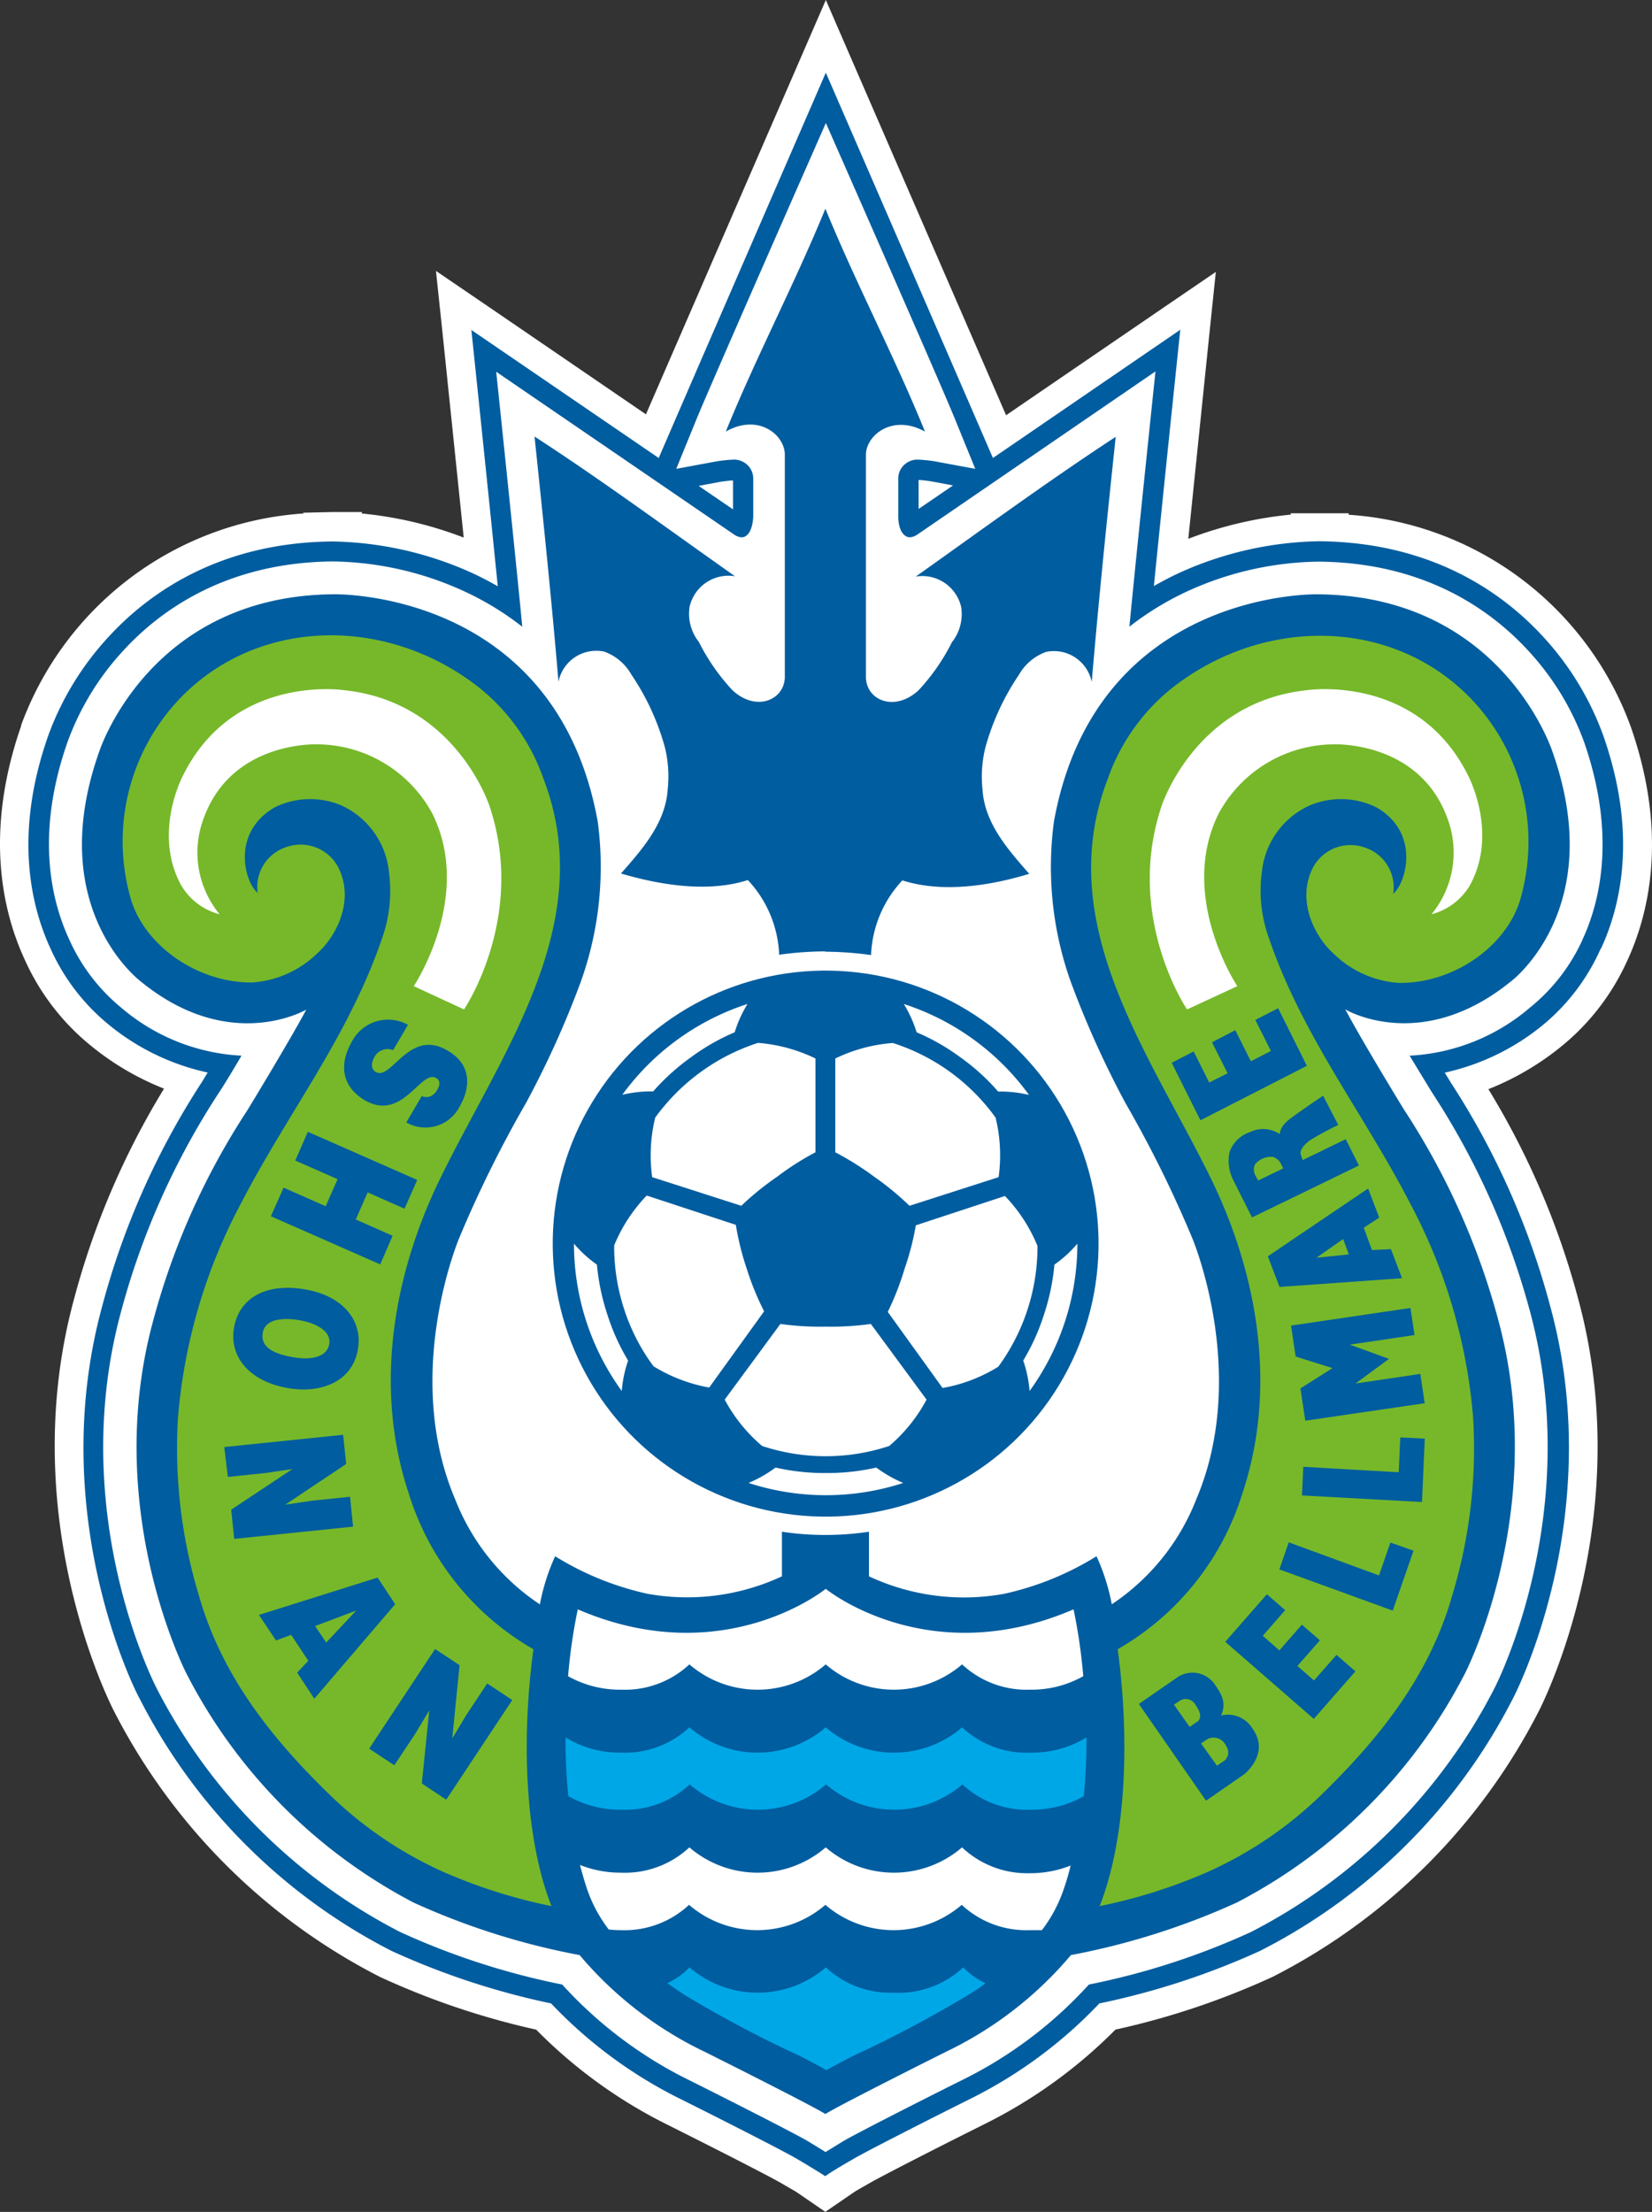 <?xml version="1.0" encoding="UTF-8" standalone="no"?>
<svg
   xmlns:dc="http://purl.org/dc/elements/1.1/"
   xmlns:cc="http://creativecommons.org/ns#"
   xmlns:rdf="http://www.w3.org/1999/02/22-rdf-syntax-ns#"
   xmlns:svg="http://www.w3.org/2000/svg"
   xmlns="http://www.w3.org/2000/svg"
   xmlns:sodipodi="http://sodipodi.sourceforge.net/DTD/sodipodi-0.dtd"
   xmlns:inkscape="http://www.inkscape.org/namespaces/inkscape"
   width="72.554mm"
   height="97.102mm"
   viewBox="0 0 72.554 97.102"
   version="1.1"
   id="svg4136"
   inkscape:version="1.0.1 (3bc2e813f5, 2020-09-07)"
   sodipodi:docname="shonan.svg">
  <rect x="0" y="0" width="72.554" height="97.102" fill="#333333" stroke="none"/>
  <defs
     id="defs4130" />
  <sodipodi:namedview
     id="base"
     pagecolor="#ffffff"
     bordercolor="#666666"
     borderopacity="1.0"
     inkscape:pageopacity="0.0"
     inkscape:pageshadow="2"
     inkscape:zoom="0.35"
     inkscape:cx="111.39542"
     inkscape:cy="252.07145"
     inkscape:document-units="mm"
     inkscape:current-layer="layer1"
     inkscape:document-rotation="0"
     showgrid="false"
     inkscape:window-width="1267"
     inkscape:window-height="728"
     inkscape:window-x="83"
     inkscape:window-y="0"
     inkscape:window-maximized="0" />
  <g
     inkscape:label="Layer 1"
     inkscape:groupmode="layer"
     id="layer1"
     transform="translate(-76.36,-81.473)">
    <path
       class="cls-1"
       d="m 147.82,123.664 c 0.978,-2.109 1.795,-5.597 0.166,-10.274 v 0 0 a 14.188,14.188 0 0 0 -12.392,-9.32 v -0.064 h -2.544 c 0,0 0,0 0,0.059 a 17.084,17.084 0 0 0 -4.501,1.062 l 0.925,-8.992 0.284,-2.725 -2.26,1.541 -6.952,4.75 -6.737,-15.509 -1.179,-2.72 -1.164,2.681 -6.737,15.509 -6.952,-4.75 -2.27,-1.546 0.289,2.73 0.93,8.977 a 16.991,16.991 0 0 0 -4.472,-1.057 v -0.064 h -1.331 l -1.243,0.029 c 0,0 0,0 0,0.034 a 14.217,14.217 0 0 0 -12.392,9.295 c 0,0 0,0.025 0,0.034 v 0 c -1.629,4.682 -0.812,8.17 0.166,10.274 a 10.274,10.274 0 0 0 2.935,3.792 12.035,12.035 0 0 0 3.175,1.854 34.848,34.848 0 0 0 -3.968,9.295 c -2.559,9.496 1.58,17.656 1.756,18.004 a 26.82,26.82 0 0 0 11.707,11.702 33.938,33.938 0 0 0 6.849,2.309 21.526,21.526 0 0 0 5.783,4.183 c 2.661,1.331 4.746,2.407 5.024,2.583 l 0.616,0.357 1.277,0.876 1.277,-0.876 c 0.186,-0.113 0.391,-0.23 0.568,-0.328 0.328,-0.205 2.412,-1.282 5.064,-2.608 a 21.629,21.629 0 0 0 5.832,-4.188 33.948,33.948 0 0 0 6.908,-2.319 26.771,26.771 0 0 0 11.683,-11.658 c 0.176,-0.342 4.315,-8.503 1.747,-18.048 a 34.853,34.853 0 0 0 -3.958,-9.261 12.133,12.133 0 0 0 3.2,-1.874 10.274,10.274 0 0 0 2.891,-3.752 z"
       id="path2143"
       style="fill:#ffffff;stroke-width:0.489" />
    <path
       class="cls-2"
       d="m 107.982,102.627 c 0.191,-0.029 0.45,-0.059 0.572,-0.064 v 1.272 l -1.512,-1.032 z m 38.688,20.499 c 0.881,-1.898 1.614,-5.064 0.103,-9.364 v 0 a 12.832,12.832 0 0 0 -2.593,-4.286 c -1.732,-1.908 -4.848,-4.193 -9.863,-4.242 h -0.039 a 15.435,15.435 0 0 0 -6.086,1.37 c -0.396,0.181 -0.778,0.382 -1.155,0.597 0.352,-3.532 1.159,-11.252 1.159,-11.252 l -8.229,5.631 c -0.098,-0.24 -7.338,-16.918 -7.338,-16.918 0,0 -7.245,16.678 -7.338,16.918 l -8.229,-5.621 c 0,0 0.807,7.71 1.159,11.252 -0.377,-0.215 -0.758,-0.416 -1.155,-0.597 a 15.435,15.435 0 0 0 -6.086,-1.37 h -0.039 c -5.015,0.049 -8.131,2.334 -9.863,4.242 a 12.832,12.832 0 0 0 -2.598,4.276 v 0 c -1.512,4.3 -0.778,7.466 0.103,9.364 a 9.139,9.139 0 0 0 2.544,3.322 10.274,10.274 0 0 0 4.354,2.109 l -0.25,0.411 a 34.055,34.055 0 0 0 -4.403,9.922 c -2.446,9.07 1.468,16.81 1.649,17.123 a 25.396,25.396 0 0 0 11.071,11.101 33.219,33.219 0 0 0 7.016,2.309 20.058,20.058 0 0 0 5.704,4.207 c 2.206,1.101 4.721,2.387 5.117,2.632 0,0 0.832,0.489 1.218,0.744 v 0 c 0.386,-0.274 1.218,-0.744 1.218,-0.744 0.396,-0.245 2.911,-1.531 5.117,-2.632 a 20.156,20.156 0 0 0 5.704,-4.207 33.219,33.219 0 0 0 7.064,-2.309 25.396,25.396 0 0 0 11.11,-11.096 c 0.171,-0.323 4.095,-8.062 1.649,-17.123 a 34.055,34.055 0 0 0 -4.403,-9.922 l -0.25,-0.411 a 10.274,10.274 0 0 0 4.349,-2.123 9.139,9.139 0 0 0 2.505,-3.332 z m -28.454,-20.342 -1.512,1.032 v -1.272 c 0.122,0 0.382,0.034 0.572,0.064 z"
       id="path2145"
       style="fill:#005d9f;stroke-width:0.489" />
    <path
       class="cls-3"
       d="m 145.858,122.729 c 0.812,-1.751 1.468,-4.677 0.069,-8.694 a 11.874,11.874 0 0 0 -2.407,-3.953 c -1.619,-1.781 -4.535,-3.914 -9.246,-3.953 v 0 a 14.222,14.222 0 0 0 -5.734,1.287 12.901,12.901 0 0 0 -2.578,1.57 c 0.259,-2.754 1.145,-11.208 1.145,-11.208 l -10.416,7.133 c -0.347,0.254 -0.538,0.103 -0.538,0.103 -0.367,-0.201 -0.342,-0.885 -0.342,-0.885 v -1.614 a 0.822,0.822 0 0 1 0.333,-0.695 0.856,0.856 0 0 1 0.489,-0.171 6.218,6.218 0 0 1 0.788,0.078 l 1.771,0.328 -0.876,-2.148 c -0.68,-1.683 -5.685,-13.033 -5.685,-13.033 0,0 -5.005,11.35 -5.695,13.033 l -0.876,2.148 1.771,-0.328 a 6.218,6.218 0 0 1 0.788,-0.078 0.856,0.856 0 0 1 0.489,0.171 0.822,0.822 0 0 1 0.333,0.695 v 1.614 c 0,0 0,0.685 -0.342,0.886 0,0 -0.191,0.152 -0.538,-0.103 L 98.153,97.793 c 0,0 0.885,8.454 1.145,11.194 a 12.901,12.901 0 0 0 -2.603,-1.58 14.222,14.222 0 0 0 -5.734,-1.287 h 0.025 c -4.711,0.039 -7.627,2.172 -9.246,3.953 a 11.874,11.874 0 0 0 -2.407,3.953 c -1.414,4.017 -0.744,6.942 0.069,8.694 a 8.18,8.18 0 0 0 2.275,2.984 8.806,8.806 0 0 0 5.289,2.113 c -0.489,0.841 -0.925,1.531 -0.978,1.605 a 33.268,33.268 0 0 0 -4.32,9.662 c -2.363,8.747 1.414,16.198 1.575,16.511 a 24.726,24.726 0 0 0 10.695,10.695 32.289,32.289 0 0 0 7.113,2.304 18.635,18.635 0 0 0 5.636,4.227 c 1.751,0.876 4.692,2.368 5.181,2.666 l 0.749,0.46 v 0 l 0.749,-0.46 c 0.489,-0.298 3.425,-1.791 5.181,-2.666 a 18.635,18.635 0 0 0 5.636,-4.227 32.289,32.289 0 0 0 7.113,-2.304 24.726,24.726 0 0 0 10.695,-10.695 c 0.161,-0.313 3.914,-7.764 1.575,-16.511 a 33.268,33.268 0 0 0 -4.32,-9.662 c -0.044,-0.073 -0.465,-0.763 -0.978,-1.605 a 8.806,8.806 0 0 0 5.289,-2.113 8.18,8.18 0 0 0 2.304,-2.975 z"
       id="path2147"
       style="fill:#ffffff;stroke-width:0.489" />
    <circle
       class="cls-2"
       cx="44.535"
       cy="170.923"
       transform="rotate(-25.01)"
       id="circle2149"
       style="fill:#005d9f;stroke-width:0.489"
       r="11.986" />
    <path
       class="cls-3"
       d="m 112.63,146.139 a 9.785,9.785 0 0 1 -2.211,-0.24 5.548,5.548 0 0 1 -1.184,0.675 10.993,10.993 0 0 0 6.795,0 5.548,5.548 0 0 1 -1.184,-0.675 9.785,9.785 0 0 1 -2.216,0.24 z"
       id="path2151"
       style="fill:#ffffff;stroke-width:0.489" />
    <path
       class="cls-3"
       d="m 122.214,139.172 a 9.53,9.53 0 0 1 -0.915,2.03 5.382,5.382 0 0 1 0.279,1.336 11.017,11.017 0 0 0 2.099,-6.468 5.382,5.382 0 0 1 -1.008,0.92 9.785,9.785 0 0 1 -0.455,2.182 z"
       id="path2153"
       style="fill:#ffffff;stroke-width:0.489" />
    <path
       class="cls-3"
       d="m 118.549,127.896 a 9.471,9.471 0 0 1 1.649,1.497 5.382,5.382 0 0 1 1.355,0.147 10.973,10.973 0 0 0 -5.499,-3.992 5.382,5.382 0 0 1 0.563,1.243 9.388,9.388 0 0 1 1.932,1.106 z"
       id="path2155"
       style="fill:#ffffff;stroke-width:0.489" />
    <path
       class="cls-3"
       d="m 106.695,127.896 a 9.388,9.388 0 0 1 1.932,-1.106 5.382,5.382 0 0 1 0.563,-1.243 10.973,10.973 0 0 0 -5.499,3.987 5.382,5.382 0 0 1 1.355,-0.147 9.672,9.672 0 0 1 1.649,-1.492 z"
       id="path2157"
       style="fill:#ffffff;stroke-width:0.489" />
    <path
       class="cls-3"
       d="m 103.031,139.172 a 9.785,9.785 0 0 1 -0.455,-2.182 5.382,5.382 0 0 1 -1.008,-0.92 11.017,11.017 0 0 0 2.099,6.468 5.382,5.382 0 0 1 0.279,-1.336 9.53,9.53 0 0 1 -0.915,-2.03 z"
       id="path2159"
       style="fill:#ffffff;stroke-width:0.489" />
    <path
       class="cls-3"
       d="m 112.63,139.711 a 12.461,12.461 0 0 1 -1.996,-0.117 l -2.446,3.322 a 6.957,6.957 0 0 0 1.644,2.035 8.879,8.879 0 0 0 5.582,0 6.986,6.986 0 0 0 1.639,-2.035 l -2.446,-3.322 a 12.573,12.573 0 0 1 -1.976,0.117 z"
       id="path2161"
       style="fill:#ffffff;stroke-width:0.489" />
    <path
       class="cls-3"
       d="m 116.079,137.201 a 12.231,12.231 0 0 1 -0.729,1.864 l 2.407,3.341 a 6.903,6.903 0 0 0 2.446,-0.934 8.914,8.914 0 0 0 1.722,-5.303 6.986,6.986 0 0 0 -1.429,-2.192 l -3.914,1.287 a 11.952,11.952 0 0 1 -0.504,1.937 z"
       id="path2163"
       style="fill:#ffffff;stroke-width:0.489" />
    <path
       class="cls-3"
       d="m 114.758,133.135 a 12.363,12.363 0 0 1 1.546,1.272 l 3.914,-1.257 a 6.986,6.986 0 0 0 -0.132,-2.612 8.879,8.879 0 0 0 -4.516,-3.278 7.006,7.006 0 0 0 -2.524,0.68 v 4.119 a 12.818,12.818 0 0 1 1.712,1.076 z"
       id="path2165"
       style="fill:#ffffff;stroke-width:0.489" />
    <path
       class="cls-3"
       d="m 110.487,133.135 a 11.962,11.962 0 0 1 1.688,-1.076 v -4.119 a 7.05,7.05 0 0 0 -2.524,-0.685 8.982,8.982 0 0 0 -4.516,3.283 6.986,6.986 0 0 0 -0.132,2.612 l 3.914,1.257 a 12.363,12.363 0 0 1 1.57,-1.272 z"
       id="path2167"
       style="fill:#ffffff;stroke-width:0.489" />
    <path
       class="cls-3"
       d="m 109.166,137.201 a 12.104,12.104 0 0 1 -0.489,-1.957 l -3.914,-1.287 a 6.996,6.996 0 0 0 -1.429,2.187 8.806,8.806 0 0 0 0.435,2.793 8.703,8.703 0 0 0 1.292,2.515 7.011,7.011 0 0 0 2.446,0.934 l 2.412,-3.346 a 12.231,12.231 0 0 1 -0.753,-1.839 z"
       id="path2169"
       style="fill:#ffffff;stroke-width:0.489" />
    <path
       class="cls-2"
       d="m 112.63,123.253 a 15.137,15.137 0 0 1 1.986,0.147 5.078,5.078 0 0 1 1.375,-3.278 c 1.786,0.572 3.914,0.22 5.572,-0.289 -0.934,-1.062 -1.957,-2.221 -2.05,-3.679 a 5.323,5.323 0 0 1 0.127,-1.879 10.802,10.802 0 0 1 1.468,-3.175 2.241,2.241 0 0 1 1.194,-1.008 1.693,1.693 0 0 1 2.006,1.321 c 0.303,-3.601 0.675,-7.187 1.052,-10.763 -2.989,1.957 -5.871,4.07 -8.782,6.135 a 1.751,1.751 0 0 1 1.996,1.34 1.991,1.991 0 0 1 -0.406,1.541 9.036,9.036 0 0 1 -1.468,2.113 c -1.062,0.978 -2.343,0.426 -2.309,-0.636 v -9.745 c 0.044,-0.866 1.208,-1.747 2.593,-0.978 -1.345,-3.312 -3.019,-6.472 -4.374,-9.785 -1.355,3.312 -3.028,6.472 -4.374,9.785 1.385,-0.793 2.549,0.088 2.593,0.978 v 9.731 c 0.034,1.062 -1.248,1.634 -2.309,0.636 a 9.036,9.036 0 0 1 -1.468,-2.113 1.991,1.991 0 0 1 -0.406,-1.541 1.751,1.751 0 0 1 1.996,-1.34 c -2.935,-2.065 -5.792,-4.178 -8.806,-6.135 0.377,3.591 0.749,7.177 1.052,10.763 a 1.693,1.693 0 0 1 2.006,-1.321 2.241,2.241 0 0 1 1.194,1.008 10.802,10.802 0 0 1 1.468,3.175 5.323,5.323 0 0 1 0.127,1.879 c -0.098,1.468 -1.115,2.617 -2.05,3.679 1.654,0.489 3.787,0.861 5.572,0.289 a 5.078,5.078 0 0 1 1.375,3.278 15.137,15.137 0 0 1 1.986,-0.147 z"
       id="path2171"
       style="fill:#005d9f;stroke-width:0.489" />
    <path
       class="cls-2"
       d="m 142.693,124.579 c 0,0 4.3,-3.17 1.854,-10.093 0,0 -2.187,-6.849 -10.308,-6.923 0,0 -9.736,-0.235 -11.59,9.97 a 15,15 0 0 0 0.739,7.045 42.167,42.167 0 0 0 2.397,5.313 51.77,51.77 0 0 1 2.935,5.929 c 0,0 2.529,5.969 0.171,11.492 a 9.829,9.829 0 0 1 -3.703,4.589 9.08,9.08 0 0 0 -0.67,-2.109 12.974,12.974 0 0 1 -4.056,1.649 9.853,9.853 0 0 1 -5.939,-0.768 v -1.957 a 12.935,12.935 0 0 1 -3.821,0 v 1.957 a 9.843,9.843 0 0 1 -5.9,0.768 12.955,12.955 0 0 1 -4.061,-1.649 9.197,9.197 0 0 0 -0.67,2.113 9.814,9.814 0 0 1 -3.713,-4.594 c -2.358,-5.523 0.171,-11.492 0.171,-11.492 a 52.059,52.059 0 0 1 2.935,-5.929 41.384,41.384 0 0 0 2.402,-5.313 14.966,14.966 0 0 0 0.744,-7.045 c -1.854,-10.205 -11.595,-9.97 -11.595,-9.97 -8.116,0.059 -10.303,6.923 -10.303,6.923 -2.446,6.923 1.854,10.093 1.854,10.093 3.914,3.18 7.245,1.218 7.245,1.218 -0.729,1.37 -2.578,4.403 -2.578,4.403 a 31.883,31.883 0 0 0 -4.144,9.246 c -2.27,8.317 1.468,15.513 1.468,15.513 a 23.385,23.385 0 0 0 9.97,10.039 31.609,31.609 0 0 0 7.29,2.304 16.453,16.453 0 0 0 5.504,4.251 c 0,0 4.565,2.28 5.289,2.725 0.719,-0.445 5.284,-2.725 5.284,-2.725 a 16.472,16.472 0 0 0 5.499,-4.251 31.888,31.888 0 0 0 7.28,-2.304 23.385,23.385 0 0 0 10.024,-10.054 c 0,0 3.723,-7.187 1.468,-15.513 a 31.883,31.883 0 0 0 -4.144,-9.246 c 0,0 -1.849,-3.019 -2.578,-4.403 0.005,0.015 3.312,1.976 7.25,-1.204 z"
       id="path2173"
       style="fill:#005d9f;stroke-width:0.489" />
    <path
       class="cls-4"
       d="m 136.822,116.922 a 3.527,3.527 0 0 0 -2.935,-0.093 3.596,3.596 0 0 0 -2.104,2.901 6.091,6.091 0 0 0 0.23,2.701 c 1.468,4.447 4.178,7.798 6.311,11.932 a 24.129,24.129 0 0 1 2.735,9.359 22.255,22.255 0 0 1 -0.93,7.828 c -1.008,3.522 -3.219,6.277 -5.807,8.782 a 17.304,17.304 0 0 1 -4.995,3.351 23.424,23.424 0 0 1 -4.672,1.468 c 1.179,-2.999 1.321,-7.368 0.793,-11.277 a 11.952,11.952 0 0 0 5.479,-6.849 c 1.541,-4.633 0.68,-9.643 -1.438,-13.923 -2.701,-5.47 -6.908,-11.11 -4.481,-17.426 a 8.835,8.835 0 0 1 3.425,-4.437 c 3.987,-2.725 9.325,-2.49 12.598,0.978 a 9.08,9.08 0 0 1 2.079,8.806 c -0.641,2.025 -2.911,3.615 -5.298,3.601 a 4.545,4.545 0 0 1 -2.847,-1.252 c -0.92,-0.817 -1.668,-2.417 -0.934,-3.826 a 1.869,1.869 0 0 1 2.27,-0.866 1.839,1.839 0 0 1 1.248,2.03 c 0.563,-0.47 1.204,-2.657 -0.724,-3.787 z"
       id="path2175"
       style="fill:#76b82a;stroke-width:0.489" />
    <path
       class="cls-3"
       d="m 128.495,125.787 c 0,0 -2.754,-4.051 -1.12,-8.928 0,0 1.468,-4.574 6.394,-5.088 0,0 4.834,-0.734 7.064,3.738 0,0 1.336,2.49 0.103,4.794 a 2.759,2.759 0 0 1 -1.707,1.306 4.256,4.256 0 0 0 0.7,-4.212 c -1.243,-3.425 -5.015,-3.248 -5.015,-3.248 a 5.792,5.792 0 0 0 -5.034,3.043 c -1.805,3.64 0.822,7.573 0.822,7.573 z"
       id="path2177"
       style="fill:#ffffff;stroke-width:0.489" />
    <path
       class="cls-4"
       d="m 88.413,116.922 a 3.527,3.527 0 0 1 2.935,-0.093 3.606,3.606 0 0 1 2.094,2.921 6.238,6.238 0 0 1 -0.23,2.701 c -1.468,4.447 -4.178,7.798 -6.311,11.932 a 24.129,24.129 0 0 0 -2.725,9.339 22.255,22.255 0 0 0 0.93,7.828 c 1.008,3.522 3.214,6.277 5.807,8.782 a 17.304,17.304 0 0 0 4.995,3.351 23.424,23.424 0 0 0 4.672,1.468 c -1.179,-2.999 -1.321,-7.368 -0.793,-11.277 a 11.952,11.952 0 0 1 -5.479,-6.849 c -1.541,-4.633 -0.68,-9.643 1.438,-13.923 2.696,-5.489 6.908,-11.13 4.481,-17.446 a 8.835,8.835 0 0 0 -3.425,-4.437 c -3.992,-2.725 -9.325,-2.49 -12.598,0.978 a 9.08,9.08 0 0 0 -2.079,8.806 c 0.641,2.025 2.935,3.615 5.298,3.601 a 4.516,4.516 0 0 0 2.842,-1.252 c 0.925,-0.817 1.673,-2.417 0.939,-3.826 a 1.869,1.869 0 0 0 -2.27,-0.866 1.839,1.839 0 0 0 -1.257,2.006 c -0.553,-0.426 -1.194,-2.612 0.734,-3.743 z"
       id="path2179"
       style="fill:#76b82a;stroke-width:0.489" />
    <path
       class="cls-3"
       d="m 96.739,125.787 c 0,0 2.754,-4.051 1.12,-8.928 0,0 -1.468,-4.574 -6.394,-5.088 0,0 -4.834,-0.734 -7.064,3.738 0,0 -1.336,2.49 -0.103,4.794 a 2.759,2.759 0 0 0 1.707,1.306 4.256,4.256 0 0 1 -0.7,-4.212 c 1.238,-3.425 5.015,-3.248 5.015,-3.248 a 5.783,5.783 0 0 1 5.029,3.043 c 1.81,3.64 -0.817,7.573 -0.817,7.573 z"
       id="path2181"
       style="fill:#ffffff;stroke-width:0.489" />
    <path
       class="cls-3"
       d="m 118.613,162.572 a 4.589,4.589 0 0 1 -5.988,0 4.589,4.589 0 0 1 -5.988,0 4.149,4.149 0 0 1 -2.994,1.111 4.829,4.829 0 0 1 -1.81,-0.338 c 0.083,0.323 0.176,0.646 0.284,0.978 a 6.203,6.203 0 0 0 0.978,1.854 4.804,4.804 0 0 0 0.533,0.029 4.149,4.149 0 0 0 2.994,-1.111 4.589,4.589 0 0 0 5.988,0 4.589,4.589 0 0 0 5.988,0 4.158,4.158 0 0 0 2.994,1.111 c 0.181,0 0.357,0 0.528,0 a 6.287,6.287 0 0 0 0.978,-1.859 c 0.108,-0.313 0.201,-0.636 0.284,-0.978 a 4.804,4.804 0 0 1 -1.805,0.338 4.158,4.158 0 0 1 -2.965,-1.135 z"
       id="path2183"
       style="fill:#ffffff;stroke-width:0.489" />
    <path
       class="cls-5"
       d="m 118.613,157.303 a 4.589,4.589 0 0 1 -5.988,0 4.589,4.589 0 0 1 -5.988,0 4.149,4.149 0 0 1 -2.994,1.111 4.56,4.56 0 0 1 -2.446,-0.67 25.802,25.802 0 0 0 0.122,2.578 4.618,4.618 0 0 0 2.339,0.597 4.149,4.149 0 0 0 2.994,-1.111 4.589,4.589 0 0 0 5.988,0 4.589,4.589 0 0 0 5.988,0 4.158,4.158 0 0 0 2.994,1.111 4.648,4.648 0 0 0 2.334,-0.592 c 0.088,-0.876 0.122,-1.747 0.122,-2.583 a 4.555,4.555 0 0 1 -2.446,0.67 4.158,4.158 0 0 1 -3.019,-1.111 z"
       id="path2185"
       style="fill:#00a7e7;stroke-width:0.489" />
    <path
       class="cls-5"
       d="m 115.619,168.952 a 4.158,4.158 0 0 1 -2.989,-1.111 4.589,4.589 0 0 1 -5.988,0 3.18,3.18 0 0 1 -0.978,0.695 c 0.24,0.166 0.489,0.328 0.719,0.489 a 51.609,51.609 0 0 0 5.117,2.71 c 0,0 0.607,0.313 1.155,0.616 0.543,-0.303 1.155,-0.616 1.155,-0.616 a 52.127,52.127 0 0 0 5.112,-2.71 c 0.24,-0.147 0.489,-0.308 0.719,-0.489 a 3.297,3.297 0 0 1 -0.978,-0.695 4.158,4.158 0 0 1 -3.043,1.111 z"
       id="path2187"
       style="fill:#00a7e7;stroke-width:0.489" />
    <path
       class="cls-3"
       d="m 106.637,154.539 a 4.589,4.589 0 0 0 5.988,0 4.589,4.589 0 0 0 5.988,0 4.158,4.158 0 0 0 2.994,1.111 4.628,4.628 0 0 0 2.329,-0.592 24.461,24.461 0 0 0 -0.426,-2.935 c -6.404,2.759 -10.885,-0.9 -10.885,-0.9 0,0 -4.486,3.659 -10.89,0.9 a 24.461,24.461 0 0 0 -0.426,2.935 4.648,4.648 0 0 0 2.334,0.592 4.149,4.149 0 0 0 2.994,-1.111 z"
       id="path2189"
       style="fill:#ffffff;stroke-width:0.489" />
    <path
       class="cls-2"
       d="m 94.885,129.588 a 0.455,0.455 0 0 0 0.406,0 0.641,0.641 0 0 0 0.264,-0.259 c 0.152,-0.259 0.127,-0.431 -0.034,-0.528 -0.68,-0.401 -1.468,1.928 -3.131,0.978 -1.047,-0.616 -1.145,-1.614 -0.558,-2.612 a 1.791,1.791 0 0 1 2.446,-0.704 l -0.656,1.115 a 0.597,0.597 0 0 0 -0.489,0 0.626,0.626 0 0 0 -0.313,0.269 c -0.171,0.294 -0.171,0.563 0.044,0.685 0.685,0.406 1.468,-1.957 3.165,-0.93 0.978,0.568 1.052,1.517 0.519,2.446 a 1.688,1.688 0 0 1 -2.343,0.7 z"
       id="path2191"
       style="fill:#005d9f;stroke-width:0.489" />
    <path
       class="cls-2"
       d="m 89.88,131.159 4.804,2.113 -0.558,1.262 -1.619,-0.714 -0.523,1.189 1.619,0.714 -0.543,1.257 -4.804,-2.113 0.558,-1.257 1.849,0.817 0.523,-1.189 -1.859,-0.817 z"
       id="path2193"
       style="fill:#005d9f;stroke-width:0.489" />
    <path
       class="cls-2"
       d="m 89.005,142.411 c -1.756,-0.308 -2.583,-1.429 -2.368,-2.652 0.225,-1.296 1.385,-1.986 3.146,-1.678 1.619,0.284 2.524,1.35 2.294,2.637 -0.259,1.473 -1.707,1.932 -3.072,1.693 z m 0.523,-2.979 c -0.66,-0.113 -1.517,-0.098 -1.629,0.548 -0.113,0.646 0.489,0.93 1.345,1.076 0.704,0.127 1.468,0.029 1.575,-0.572 0.108,-0.602 -0.636,-0.934 -1.292,-1.052 z"
       id="path2195"
       style="fill:#005d9f;stroke-width:0.489" />
    <path
       class="cls-2"
       d="m 88.887,147.528 1.184,-0.176 1.663,-0.171 0.132,1.311 -5.22,0.538 -0.132,-1.282 2.691,-1.786 -1.184,0.176 -1.654,0.171 -0.157,-1.311 5.22,-0.538 0.132,1.282 z"
       id="path2197"
       style="fill:#005d9f;stroke-width:0.489" />
    <path
       class="cls-2"
       d="m 87.733,152.367 5.21,-1.639 0.773,1.169 -3.552,4.149 -0.753,-1.145 0.489,-0.519 -0.753,-1.14 -0.665,0.249 z m 4.271,-0.191 -1.805,0.68 0.489,0.724 z"
       id="path2199"
       style="fill:#005d9f;stroke-width:0.489" />
    <path
       class="cls-2"
       d="m 96.221,157.792 0.616,-1.027 0.92,-1.389 1.101,0.729 -2.901,4.374 -1.071,-0.714 0.328,-3.209 -0.616,1.027 -0.92,1.385 -1.106,-0.729 2.896,-4.374 1.076,0.709 z"
       id="path2201"
       style="fill:#005d9f;stroke-width:0.489" />
    <polygon
       class="cls-2"
       points="158.63,106.33 160.03,109.12 158.23,110.04 156.83,107.25 154.74,108.34 156.14,111.12 154.49,111.95 153.09,109.16 151.12,110.18 153.7,115.34 163.26,110.45 160.68,105.28 "
       id="polygon2203"
       transform="matrix(0.489,0,0,0.489,53.922,74.252)"
       style="fill:#005d9f" />
    <polygon
       class="cls-2"
       points="171.65,143.81 171.51,146.94 162.94,146.45 162.82,149.02 173.6,149.61 173.85,143.92 "
       id="polygon2205"
       transform="matrix(0.489,0,0,0.489,53.922,74.252)"
       style="fill:#005d9f" />
    <polygon
       class="cls-2"
       points="170.76,153.25 169.74,156.2 161.63,153.23 160.79,155.66 170.97,159.36 172.84,153.98 "
       id="polygon2207"
       transform="matrix(0.489,0,0,0.489,53.922,74.252)"
       style="fill:#005d9f" />
    <path
       class="cls-2"
       d="m 132.042,136.624 4.403,-2.975 0.489,1.277 -0.68,0.445 0.362,0.978 0.832,-0.039 0.489,1.277 -5.382,0.382 z m 2.133,0.064 1.424,-0.147 -0.249,-0.675 z"
       id="path2209"
       style="fill:#005d9f;stroke-width:0.489" />
    <path
       class="cls-2"
       d="m 131.617,133.297 1.101,-0.533 -0.113,-0.225 a 0.607,0.607 0 0 0 -0.347,-0.279 0.91,0.91 0 0 0 -0.778,0.328 0.543,0.543 0 0 0 0,0.46 z m 0.944,-2.04 c 0.064,-0.372 0.274,-0.538 0.69,-0.841 0.641,-0.46 1.218,-0.841 1.218,-0.841 l 0.665,1.282 c 0,0 -0.714,0.342 -1.223,0.665 -0.352,0.24 -0.455,0.489 -0.431,0.597 a 1.375,1.375 0 0 0 0.098,0.279 l 1.884,-0.915 0.582,1.155 -4.697,2.28 -0.832,-1.654 a 1.884,1.884 0 0 1 -0.157,-1.213 1.424,1.424 0 0 1 0.895,-0.876 1.296,1.296 0 0 1 1.306,0.083 z"
       id="path2211"
       style="fill:#005d9f;stroke-width:0.489" />
    <polygon
       class="cls-2"
       points="165.92,163.33 163.9,165.63 162.41,164.33 164.43,162.03 162.81,160.62 160.79,162.93 159.3,161.62 161.31,159.32 159.67,157.89 155.93,162.16 163.88,169.08 167.62,164.81 "
       id="polygon2213"
       transform="matrix(0.489,0,0,0.489,53.922,74.252)"
       style="fill:#005d9f" />
    <path
       class="cls-2"
       d="m 126.377,156.276 1.614,-1.115 a 1.189,1.189 0 0 1 1.707,0.24 c 0.294,0.421 0.548,0.802 0.289,1.38 a 1.277,1.277 0 0 1 1.409,0.621 c 0.739,1.062 -0.386,1.957 -0.386,1.957 l -1.683,1.164 z m 1.83,-0.161 -0.289,0.191 0.69,0.978 0.377,-0.259 c 0.132,-0.171 0.127,-0.347 -0.122,-0.709 a 0.489,0.489 0 0 0 -0.656,-0.201 z m 1.184,1.703 -0.284,0.191 0.7,0.978 0.377,-0.259 c 0.122,-0.186 0.21,-0.357 -0.039,-0.719 a 0.592,0.592 0 0 0 -0.753,-0.191 z"
       id="path2215"
       style="fill:#005d9f;stroke-width:0.489" />
    <polygon
       class="cls-2"
       points="165.56,137.59 162.25,136.55 161.84,133.77 172.56,132.19 172.93,134.62 167.11,135.48 170.63,136.76 167.63,138.97 173.45,138.11 173.84,140.74 163.12,142.31 162.68,139.41 "
       id="polygon2217"
       transform="matrix(0.489,0,0,0.489,53.922,74.252)"
       style="fill:#005d9f" />
  </g>
</svg>
